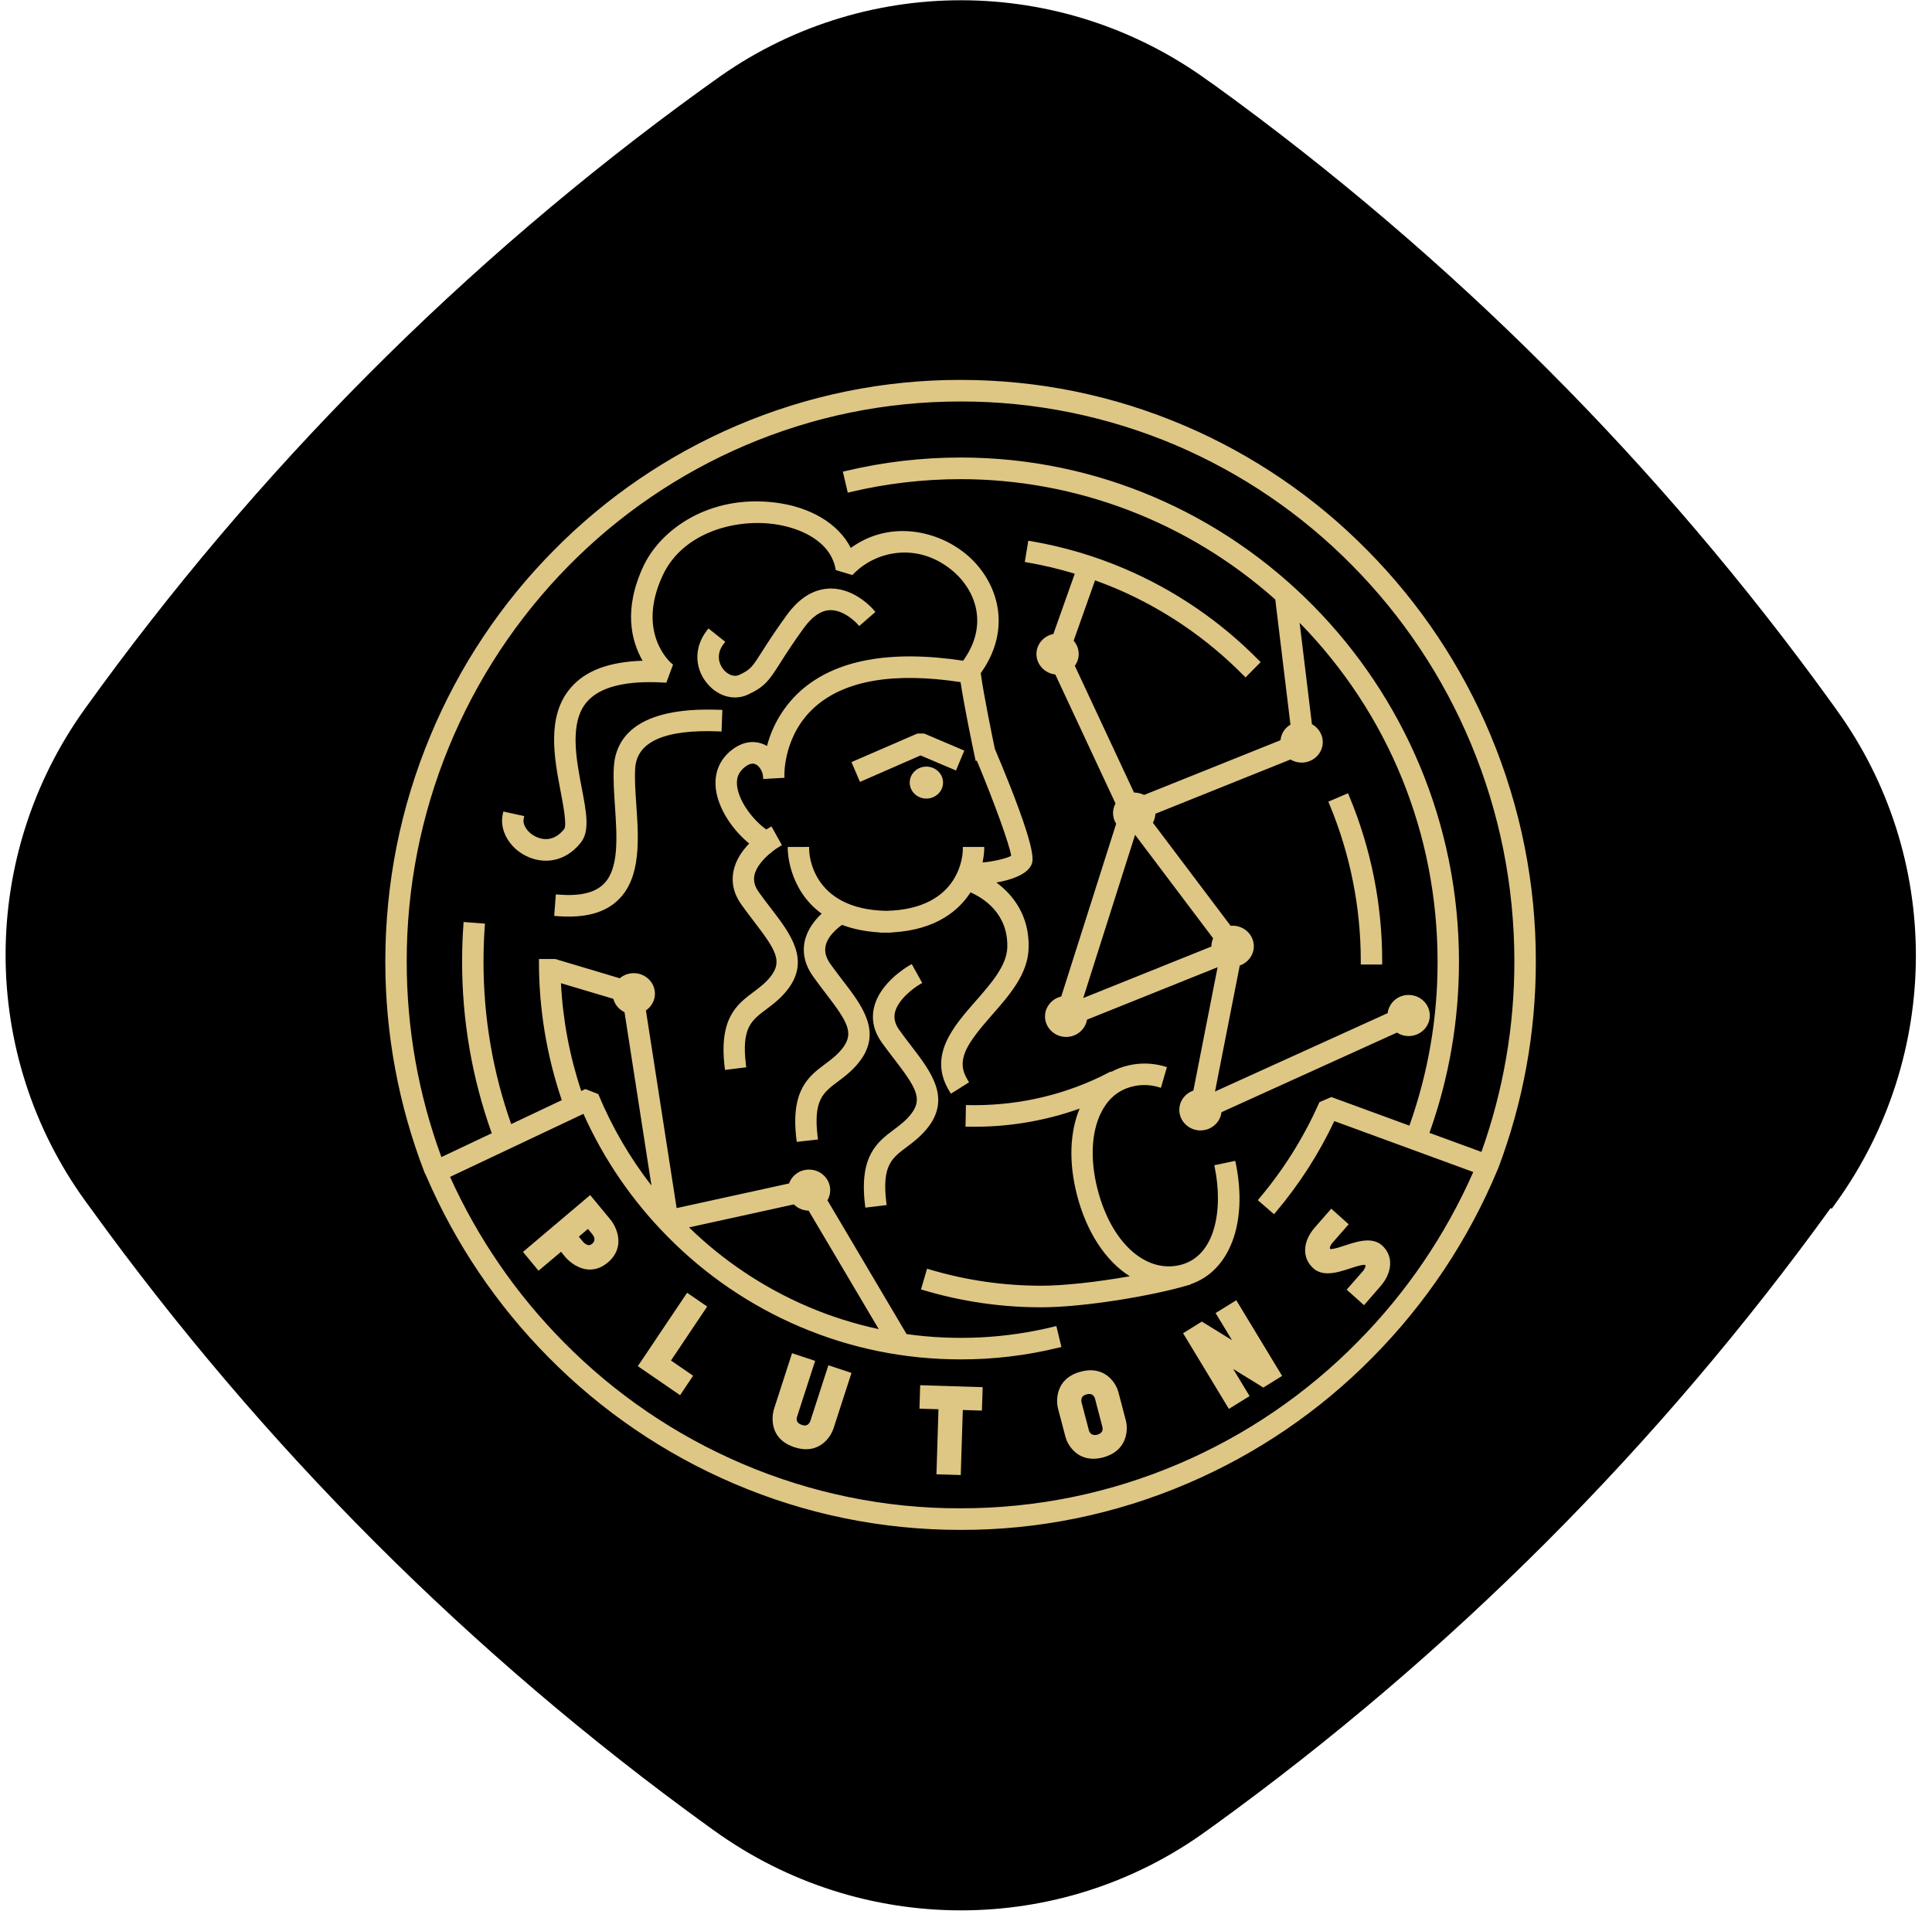 <svg width="178" height="177" viewBox="0 0 178 177" fill="none" xmlns="http://www.w3.org/2000/svg">
<path d="M168.754 111.389L169.175 110.799C178.943 97.225 178.983 78.886 169.169 65.353L168.748 64.762C160.83 53.8 152.069 43.513 142.593 34.026C133.116 24.539 122.797 15.727 111.889 7.842L111.342 7.462C97.738 -2.446 79.377 -2.449 65.818 7.415L64.639 8.258C42.742 24.107 23.583 43.37 7.835 65.291C-1.933 78.865 -1.931 97.161 7.883 110.695L8.346 111.328C16.265 122.29 25.025 132.577 34.502 142.064C43.978 151.551 54.297 160.363 65.205 168.248L65.795 168.67C79.356 178.452 97.676 178.497 111.193 168.675L111.782 168.254C133.637 152.447 152.838 133.225 168.67 111.305L168.754 111.389Z" fill="black"/>
<circle cx="88.5" cy="88" r="60" fill="black"/>
<path fill-rule="evenodd" clip-rule="evenodd" d="M83.771 96.549C83.403 96.072 83.018 95.568 82.639 95.037C82.216 94.441 82.07 93.867 82.2 93.265C82.481 91.954 84.047 90.806 84.627 90.475L83.912 89.186C83.803 89.246 81.257 90.714 80.775 92.94C80.553 93.959 80.78 94.956 81.452 95.898C81.842 96.445 82.238 96.96 82.617 97.453C84.508 99.918 85.364 101.175 84.199 102.741C83.701 103.407 83.126 103.841 82.514 104.296C80.997 105.433 79.426 106.609 79.957 110.986L81.403 110.807C80.975 107.281 81.983 106.528 83.381 105.482C84.02 105.005 84.741 104.464 85.369 103.624C87.26 101.088 85.564 98.883 83.771 96.549" fill="#DEC685"/>
<path fill-rule="evenodd" clip-rule="evenodd" d="M83.818 89.543C83.163 89.96 81.407 91.228 81.023 92.994C80.817 93.937 81.028 94.863 81.662 95.746C82.052 96.293 82.442 96.803 82.816 97.29C84.734 99.793 85.677 101.175 84.403 102.887C83.883 103.585 83.293 104.024 82.664 104.496C81.169 105.617 79.755 106.673 80.178 110.693L81.115 110.574C80.752 107.118 81.841 106.3 83.217 105.27C83.845 104.799 84.55 104.273 85.156 103.466C86.933 101.083 85.373 99.051 83.564 96.694C83.195 96.212 82.805 95.708 82.426 95.172C81.955 94.511 81.797 93.866 81.944 93.195C82.22 91.932 83.569 90.832 84.279 90.372L83.818 89.543V89.543V89.543ZM79.728 111.273L79.696 111.018C79.143 106.489 80.85 105.216 82.35 104.089C82.946 103.645 83.515 103.217 83.987 102.583C85 101.223 84.393 100.199 82.405 97.61C82.004 97.095 81.614 96.575 81.234 96.05C80.519 95.047 80.275 93.98 80.514 92.886C81.007 90.616 83.488 89.126 83.775 88.963L84.003 88.833L84.967 90.572L84.75 90.697C84.236 90.99 82.708 92.1 82.448 93.319C82.334 93.839 82.464 94.354 82.843 94.89C83.223 95.421 83.602 95.92 83.97 96.396C85.742 98.704 87.573 101.093 85.568 103.786C84.918 104.653 84.181 105.205 83.531 105.693C82.155 106.722 81.245 107.405 81.657 110.78L81.689 111.035L79.728 111.273V111.273V111.273ZM66.293 65.663C58.746 65.365 56.975 68.214 56.818 70.663C56.747 71.768 56.828 72.998 56.92 74.304C57.115 77.164 57.316 80.127 55.821 81.623C54.943 82.5 53.513 82.847 51.449 82.685L51.335 84.158C51.698 84.185 52.045 84.201 52.38 84.201C54.352 84.201 55.821 83.698 56.845 82.674C58.817 80.702 58.584 77.251 58.378 74.206C58.291 72.955 58.215 71.774 58.275 70.761C58.443 68.155 61.119 66.93 66.239 67.142L66.293 65.663V65.663Z" fill="#DEC685"/>
<path fill-rule="evenodd" clip-rule="evenodd" d="M51.606 83.925C53.908 84.066 55.555 83.6 56.66 82.495C58.546 80.604 58.318 77.213 58.118 74.222C58.031 72.966 57.955 71.779 58.015 70.744C58.188 68.014 60.87 66.714 65.99 66.876L66.027 65.912C60.366 65.733 57.278 67.386 57.072 70.679C57.002 71.779 57.083 72.993 57.175 74.282C57.37 77.202 57.576 80.225 55.999 81.802C55.106 82.695 53.697 83.075 51.687 82.956L51.606 83.925V83.925ZM52.38 84.456C52.039 84.456 51.687 84.445 51.313 84.413L51.059 84.391L51.21 82.408L51.465 82.43C53.448 82.587 54.813 82.262 55.631 81.439C57.045 80.025 56.844 77.121 56.66 74.315C56.574 73.009 56.487 71.774 56.557 70.641C56.72 68.079 58.54 65.099 66.298 65.403L66.553 65.414L66.477 67.402L66.222 67.391C61.276 67.191 58.681 68.328 58.524 70.772C58.459 71.768 58.54 72.944 58.627 74.185C58.838 77.283 59.071 80.799 57.023 82.853C55.945 83.936 54.423 84.456 52.38 84.456V84.456V84.456Z" fill="#DEC685"/>
<path fill-rule="evenodd" clip-rule="evenodd" d="M77.448 90.492C77.08 90.009 76.695 89.511 76.316 88.975C75.844 88.314 75.682 87.696 75.817 87.078C76.05 86.027 77.074 85.231 77.546 84.917C78.564 85.323 79.799 85.594 81.305 85.654V85.664C81.408 85.664 81.516 85.664 81.62 85.659C81.722 85.664 81.825 85.664 81.934 85.664V85.654C86.121 85.491 88.24 83.671 89.312 81.883C90.315 82.289 93.186 83.763 93.056 87.322C92.991 89.078 91.523 90.751 90.098 92.371C88.077 94.679 85.78 97.296 87.692 100.4L88.933 99.62C87.687 97.594 88.955 95.898 91.192 93.352C92.785 91.537 94.432 89.657 94.513 87.376C94.627 84.196 92.812 82.192 91.1 81.135C92.53 80.989 94.345 80.501 94.784 79.591C94.941 79.266 95.353 78.405 91.409 69.022C91.127 67.678 90.331 63.826 90.098 61.952C93.029 57.921 91.718 53.788 89.069 51.436C86.327 49.009 81.793 48.121 78.293 50.878C77.291 48.587 74.755 46.972 71.386 46.555C65.394 45.818 61.022 49.015 59.5 52.298C57.533 56.54 58.617 59.525 59.657 61.117C56.412 61.15 54.153 61.946 52.787 63.523C50.599 66.047 51.33 69.856 51.915 72.922C52.186 74.347 52.527 76.119 52.181 76.552C51.043 77.982 49.754 77.571 49.25 77.327C48.388 76.91 47.846 76.081 47.998 75.398L46.573 75.084C46.281 76.438 47.142 77.944 48.627 78.659C49.938 79.293 51.861 79.315 53.324 77.473C54.093 76.509 53.768 74.802 53.351 72.641C52.831 69.894 52.175 66.481 53.892 64.493C55.144 63.046 57.609 62.429 61.222 62.634L61.715 61.318C61.678 61.291 58.254 58.468 60.827 52.926C62.691 48.906 67.518 47.563 71.218 48.018C73.78 48.332 76.7 49.627 77.231 52.325L78.466 52.699C80.671 50.434 84.8 49.611 88.11 52.547C90.114 54.324 91.485 57.634 88.863 61.155C82.15 60.115 77.128 61.009 73.954 63.837C72.025 65.549 71.191 67.608 70.828 69.163C70.671 69.038 70.503 68.935 70.324 68.848C69.826 68.621 68.818 68.377 67.626 69.271C66.445 70.159 65.963 71.492 66.266 73.014C66.624 74.829 68.021 76.666 69.408 77.701C68.747 78.345 68.07 79.212 67.843 80.258C67.621 81.276 67.848 82.273 68.52 83.216C68.91 83.763 69.305 84.278 69.685 84.77C71.575 87.236 72.431 88.492 71.266 90.058C70.768 90.724 70.188 91.158 69.576 91.613C68.059 92.751 66.488 93.926 67.019 98.304L68.466 98.125C68.038 94.598 69.045 93.845 70.443 92.805C71.082 92.328 71.803 91.786 72.431 90.947C74.322 88.411 72.626 86.206 70.833 83.866C70.448 83.367 70.069 82.864 69.701 82.354C69.278 81.758 69.137 81.179 69.262 80.583C69.441 79.749 70.14 78.979 70.773 78.448C70.817 78.465 70.947 78.307 70.947 78.307C71.245 78.074 71.51 77.896 71.689 77.798V77.798L71.332 77.153L70.974 76.509C70.844 76.585 70.719 76.66 70.595 76.747C69.473 76.037 68.005 74.336 67.686 72.733C67.49 71.758 67.756 71.015 68.487 70.457C68.937 70.116 69.343 70.029 69.706 70.197C70.14 70.392 70.497 70.961 70.535 71.514L71.223 71.46L71.993 71.427C71.987 71.389 71.895 67.602 74.912 64.937C77.768 62.412 82.41 61.648 88.706 62.634C89.069 65.132 90.028 69.607 90.071 69.818L90.136 69.802C91.723 73.583 93.354 77.988 93.419 78.985C92.958 79.385 91.019 79.749 90.185 79.743C90.396 78.914 90.401 78.329 90.401 78.307H88.939C88.939 78.546 88.852 84.039 81.609 84.191C74.414 84.034 74.29 78.54 74.284 78.302L73.558 78.307H72.827C72.827 78.362 72.881 82.029 76.104 84.169C75.444 84.733 74.647 85.61 74.392 86.753C74.159 87.793 74.403 88.834 75.129 89.847C75.519 90.394 75.915 90.909 76.294 91.402C78.185 93.867 79.041 95.118 77.876 96.684C77.377 97.35 76.798 97.784 76.191 98.244C74.674 99.382 73.103 100.552 73.634 104.935L75.081 104.756C74.653 101.229 75.66 100.476 77.058 99.43C77.697 98.954 78.418 98.412 79.046 97.572C80.931 95.031 79.236 92.826 77.448 90.492" fill="#DEC685"/>
<path fill-rule="evenodd" clip-rule="evenodd" d="M73.098 78.562C73.174 79.418 73.629 82.219 76.251 83.953L76.533 84.142L76.273 84.364C75.661 84.884 74.886 85.724 74.647 86.808C74.431 87.777 74.664 88.747 75.341 89.695C75.731 90.242 76.121 90.757 76.5 91.245C78.413 93.742 79.355 95.124 78.082 96.835C77.562 97.529 76.977 97.973 76.354 98.439C74.848 99.566 73.434 100.622 73.856 104.648L74.799 104.528C74.436 101.072 75.525 100.249 76.901 99.225C77.53 98.753 78.234 98.228 78.835 97.421C80.607 95.042 79.052 93.011 77.248 90.654L77.448 90.492L77.243 90.649C76.874 90.166 76.49 89.663 76.105 89.126C75.59 88.406 75.411 87.712 75.569 87.024C75.823 85.87 76.939 85.014 77.405 84.7L77.519 84.624L77.643 84.673C78.7 85.096 79.94 85.34 81.317 85.394L81.555 85.404H81.62H81.809L81.929 85.394C85.315 85.258 87.725 84.034 89.102 81.748L89.215 81.564L89.416 81.645C90.364 82.029 93.457 83.573 93.322 87.333C93.251 89.175 91.751 90.887 90.304 92.539C88.386 94.723 86.225 97.188 87.79 100.043L88.598 99.534C87.482 97.459 88.836 95.654 91.008 93.179C92.574 91.396 94.189 89.554 94.27 87.366C94.394 83.985 92.26 82.143 90.976 81.352L90.337 80.957L91.084 80.881C92.558 80.729 94.199 80.236 94.562 79.483C94.909 78.763 93.771 75.279 91.182 69.125C90.922 67.895 90.093 63.897 89.855 61.984L89.838 61.887L89.898 61.8C92.737 57.9 91.442 53.88 88.901 51.626C86.295 49.318 81.874 48.386 78.456 51.079L78.196 51.285L78.066 50.981C77.096 48.766 74.588 47.205 71.365 46.81C65.497 46.089 61.228 49.205 59.744 52.406C57.875 56.437 58.785 59.292 59.879 60.982L60.134 61.372L59.668 61.378C56.493 61.41 54.31 62.169 52.994 63.691C50.886 66.124 51.601 69.867 52.175 72.874C52.549 74.813 52.782 76.222 52.392 76.709C51.141 78.28 49.705 77.825 49.147 77.555C48.27 77.132 47.706 76.335 47.722 75.593L46.785 75.388C46.671 76.558 47.457 77.804 48.735 78.427C49.954 79.017 51.748 79.034 53.118 77.316C53.812 76.439 53.497 74.786 53.096 72.689C52.56 69.889 51.899 66.405 53.692 64.33C54.971 62.851 57.441 62.19 61.044 62.374L61.412 61.394C60.768 60.771 58.232 57.9 60.594 52.818C62.512 48.679 67.458 47.303 71.245 47.769C73.846 48.089 76.814 49.4 77.448 52.124L78.391 52.412C80.704 50.142 84.903 49.362 88.278 52.358C90.347 54.194 91.794 57.64 89.064 61.313L88.972 61.437L88.82 61.416C82.178 60.386 77.232 61.264 74.122 64.032C72.21 65.733 71.408 67.792 71.077 69.222L70.985 69.612L70.671 69.363C70.508 69.239 70.362 69.147 70.221 69.076C69.777 68.87 68.867 68.653 67.789 69.472C66.689 70.3 66.24 71.541 66.521 72.96C66.884 74.797 68.314 76.558 69.566 77.49L69.81 77.668L69.593 77.88C68.78 78.66 68.282 79.478 68.098 80.307C67.892 81.249 68.103 82.176 68.737 83.059C69.105 83.573 69.479 84.061 69.837 84.527L69.896 84.608C71.814 87.106 72.757 88.487 71.484 90.199C70.964 90.898 70.368 91.342 69.739 91.808C68.244 92.93 66.83 93.986 67.252 98.011L68.195 97.897C67.832 94.436 68.927 93.618 70.303 92.594C70.936 92.117 71.641 91.591 72.237 90.79C74.014 88.406 72.453 86.374 70.644 84.018C70.265 83.525 69.885 83.026 69.506 82.501C69.035 81.845 68.878 81.195 69.024 80.529C69.23 79.586 70.01 78.768 70.622 78.248L70.731 78.156L70.747 78.161L70.769 78.14C70.985 77.961 71.186 77.814 71.365 77.701L70.898 76.861C70.85 76.894 70.806 76.921 70.758 76.953L70.606 77.045L70.465 76.959C69.235 76.184 67.762 74.407 67.442 72.782C67.231 71.714 67.534 70.864 68.341 70.252C68.872 69.851 69.371 69.748 69.82 69.959C70.27 70.165 70.644 70.68 70.763 71.232L71.749 71.178C71.782 70.257 72.096 67.088 74.756 64.742C77.665 62.169 82.373 61.378 88.755 62.38L88.944 62.413L88.972 62.597C89.28 64.704 90.001 68.193 90.277 69.515L90.299 69.509L90.38 69.704C91.93 73.405 93.614 77.912 93.685 78.969L93.696 79.099L93.598 79.18C93.051 79.651 91.041 79.998 90.218 79.998H90.196H89.871L89.947 79.684C90.039 79.315 90.104 78.941 90.142 78.568H89.199C89.107 79.727 88.316 84.31 81.625 84.451C74.962 84.31 74.144 79.722 74.041 78.568L73.098 78.562V78.562V78.562ZM73.407 105.211L73.374 104.957C72.822 100.427 74.528 99.154 76.034 98.033C76.636 97.583 77.194 97.161 77.67 96.527C78.683 95.167 78.082 94.143 76.094 91.553C75.715 91.061 75.319 90.54 74.924 89.988C74.16 88.915 73.9 87.81 74.149 86.689C74.393 85.616 75.081 84.765 75.698 84.186C72.616 81.943 72.578 78.335 72.578 78.297V78.042L74.544 78.037L74.55 78.291C74.55 78.519 74.674 83.774 81.636 83.926C88.625 83.779 88.706 78.524 88.706 78.297V78.042H90.678V78.297C90.678 78.302 90.672 78.763 90.526 79.467C91.382 79.407 92.699 79.12 93.165 78.855C92.991 77.777 91.653 74.06 90.001 70.089L89.892 70.116L89.838 69.867C89.6 68.751 88.841 65.121 88.5 62.851C82.373 61.919 77.865 62.683 75.102 65.121C72.177 67.7 72.264 71.373 72.269 71.411L72.274 71.666L70.319 71.779L70.297 71.525C70.259 71.064 69.961 70.582 69.614 70.42C69.344 70.295 69.029 70.371 68.656 70.653C68 71.151 67.772 71.79 67.951 72.673C68.233 74.087 69.517 75.68 70.606 76.428C70.752 76.336 70.844 76.281 70.861 76.271L71.083 76.151L72.041 77.88L71.819 78.004C71.624 78.118 71.353 78.302 71.11 78.497C71.055 78.573 70.98 78.638 70.893 78.676C70.433 79.072 69.69 79.814 69.511 80.626C69.398 81.152 69.528 81.666 69.907 82.197C70.281 82.723 70.66 83.216 71.023 83.687C72.805 86.011 74.636 88.4 72.632 91.093C71.993 91.954 71.256 92.502 70.611 92.989C69.219 94.029 68.314 94.707 68.721 98.087L68.753 98.342L66.797 98.585L66.765 98.331C66.218 93.802 67.919 92.529 69.425 91.402C70.021 90.958 70.584 90.535 71.061 89.896C72.074 88.536 71.467 87.512 69.479 84.922L69.419 84.841C69.056 84.37 68.683 83.877 68.314 83.362C67.594 82.36 67.355 81.293 67.594 80.198C67.778 79.348 68.26 78.519 69.024 77.722C67.751 76.693 66.38 74.916 66.012 73.063C65.692 71.438 66.207 70.019 67.469 69.065C68.764 68.085 69.874 68.361 70.427 68.61C70.508 68.648 70.59 68.692 70.665 68.735C71.18 66.768 72.264 64.997 73.775 63.642C76.988 60.793 82.021 59.866 88.738 60.879C91.138 57.537 89.817 54.411 87.931 52.737C84.74 49.909 80.764 50.694 78.64 52.878L78.532 52.986L76.999 52.526L76.972 52.374C76.468 49.811 73.645 48.576 71.175 48.273C67.572 47.828 62.859 49.129 61.049 53.035C58.579 58.36 61.835 61.091 61.867 61.123L62.008 61.237L61.391 62.906L61.201 62.895C57.669 62.683 55.274 63.285 54.077 64.666C52.441 66.557 53.08 69.905 53.595 72.597C54.023 74.824 54.359 76.579 53.514 77.636C51.953 79.592 49.905 79.57 48.508 78.887C46.92 78.123 45.999 76.498 46.319 75.025L46.373 74.775L48.302 75.198L48.248 75.447C48.128 76.011 48.616 76.737 49.364 77.094C49.916 77.359 50.994 77.625 51.98 76.39C52.251 76.049 51.867 74.044 51.661 72.971C51.065 69.856 50.322 65.977 52.593 63.361C53.947 61.789 56.114 60.982 59.202 60.879C58.156 59.048 57.43 56.15 59.267 52.195C60.827 48.831 65.297 45.553 71.413 46.306C74.68 46.707 77.259 48.262 78.385 50.489C81.983 47.866 86.533 48.858 89.231 51.252C91.924 53.642 93.305 57.894 90.358 62.028C90.613 63.956 91.415 67.825 91.653 68.984C95.629 78.421 95.212 79.294 95.012 79.716C94.6 80.572 93.181 81.081 91.799 81.314C93.154 82.317 94.882 84.224 94.768 87.404C94.681 89.777 93.007 91.689 91.382 93.536C89.025 96.223 88.034 97.692 89.15 99.507L89.28 99.723L87.612 100.774L87.476 100.552C85.466 97.285 87.823 94.593 89.909 92.22C91.301 90.632 92.737 88.991 92.802 87.333C92.915 84.186 90.613 82.75 89.416 82.225C88.381 83.834 86.306 85.686 82.189 85.914V85.925L81.934 85.936H81.051V85.914C79.767 85.843 78.602 85.605 77.578 85.22C77.118 85.546 76.262 86.255 76.067 87.149C75.948 87.691 76.094 88.243 76.522 88.845C76.901 89.376 77.286 89.874 77.649 90.351L77.448 90.508L77.654 90.356C79.426 92.664 81.251 95.053 79.247 97.74C78.602 98.607 77.86 99.16 77.21 99.647C75.828 100.682 74.924 101.359 75.33 104.74L75.362 104.994L73.407 105.211V105.211V105.211Z" fill="#DEC685"/>
<path fill-rule="evenodd" clip-rule="evenodd" d="M65.318 58.274C64.256 59.644 64.24 61.389 65.275 62.721C65.925 63.556 66.829 64.011 67.729 64.011C68.102 64.011 68.476 63.93 68.828 63.767C70.335 63.074 70.692 62.51 71.656 60.988C72.138 60.235 72.794 59.2 73.856 57.732C74.674 56.605 75.546 56.009 76.462 55.971C77.946 55.917 79.192 57.315 79.203 57.331L79.756 56.849L80.308 56.367C80.243 56.291 78.688 54.492 76.565 54.492C76.516 54.492 76.467 54.492 76.413 54.498C75.031 54.552 73.775 55.348 72.68 56.86C71.895 57.943 71.147 59.059 70.432 60.191C69.527 61.616 69.338 61.914 68.222 62.429C67.55 62.738 66.835 62.342 66.423 61.806C65.941 61.188 65.703 60.175 66.472 59.184L65.318 58.274Z" fill="#DEC685"/>
<path fill-rule="evenodd" clip-rule="evenodd" d="M65.367 58.636C64.533 59.877 64.566 61.389 65.476 62.559C66.305 63.626 67.632 64.032 68.715 63.534C70.151 62.873 70.476 62.364 71.435 60.847C71.917 60.094 72.573 59.059 73.645 57.575C74.507 56.377 75.449 55.754 76.441 55.711C77.714 55.662 78.787 56.572 79.204 56.973L79.93 56.339C79.48 55.879 78.196 54.736 76.549 54.736C76.506 54.736 76.463 54.736 76.414 54.741C75.108 54.79 73.922 55.548 72.876 57C71.787 58.512 71.121 59.557 70.639 60.316C69.718 61.762 69.501 62.104 68.32 62.645C67.523 63.008 66.684 62.559 66.213 61.952C65.579 61.166 65.541 60.056 66.11 59.222L65.367 58.636V58.636ZM67.724 64.265C66.727 64.265 65.758 63.756 65.07 62.873C63.959 61.448 63.981 59.579 65.113 58.111L65.27 57.905L66.82 59.135L66.668 59.335C65.991 60.208 66.196 61.102 66.619 61.643C66.966 62.093 67.567 62.434 68.109 62.185C69.154 61.703 69.311 61.448 70.205 60.045C70.693 59.276 71.365 58.225 72.465 56.703C73.608 55.121 74.93 54.292 76.392 54.232C76.441 54.227 76.495 54.227 76.549 54.227C78.803 54.227 80.423 56.112 80.488 56.193L80.65 56.388L79.161 57.683L78.993 57.493C78.982 57.483 77.85 56.22 76.528 56.22H76.457C75.628 56.258 74.821 56.811 74.052 57.873C73.288 58.929 72.557 60.013 71.863 61.118C70.894 62.64 70.493 63.269 68.921 63.995C68.553 64.173 68.141 64.265 67.724 64.265V64.265ZM109.391 118.154C112.977 117.092 114.711 112.687 113.606 107.259L112.175 107.557C112.972 111.452 112.23 116.014 108.73 116.81C105.382 117.574 102.148 114.621 100.869 109.626C100.105 106.636 100.311 103.846 101.443 101.971C102.126 100.839 103.101 100.119 104.336 99.837C105.143 99.642 105.983 99.663 106.78 99.897L107.191 98.477C106.157 98.174 105.062 98.147 104.017 98.39C103.399 98.531 102.809 98.77 102.261 99.1L102.234 99.046C98.225 101.126 93.756 102.161 89.243 102.063L89.216 103.537C89.411 103.542 89.6 103.542 89.796 103.542C93.284 103.542 96.741 102.898 99.954 101.679C98.848 103.862 98.659 106.847 99.46 109.989C100.425 113.749 102.418 116.49 104.829 117.704C101.828 118.267 98.35 118.706 95.95 118.706C92.412 118.706 88.923 118.202 85.586 117.2L85.174 118.614C88.674 119.66 92.304 120.185 95.955 120.18C99.867 120.18 106.184 119.113 109.402 118.159L109.391 118.154V118.154Z" fill="#DEC685"/>
<path fill-rule="evenodd" clip-rule="evenodd" d="M85.488 118.457C88.863 119.443 92.379 119.941 95.949 119.941C99.752 119.941 105.831 118.928 109.097 117.997L109.319 117.91C112.76 116.891 114.385 112.752 113.404 107.562L112.478 107.757C113.215 111.712 112.38 116.241 108.789 117.065C105.294 117.856 101.941 114.827 100.624 109.691C99.844 106.641 100.061 103.781 101.226 101.847C101.946 100.65 102.976 99.891 104.281 99.593C105.045 99.414 105.841 99.414 106.605 99.593L106.876 98.667C105.961 98.439 104.996 98.434 104.081 98.65C103.49 98.786 102.921 99.013 102.401 99.328L102.163 99.474L102.125 99.403C98.213 101.386 93.879 102.394 89.497 102.334L89.48 103.299C93.051 103.337 96.545 102.719 99.866 101.451L100.483 101.213L100.186 101.803C99.107 103.933 98.934 106.896 99.709 109.935C100.63 113.522 102.537 116.274 104.948 117.487L105.625 117.829L104.877 117.969C101.513 118.598 98.176 118.977 95.949 118.977C92.498 118.983 89.069 118.495 85.753 117.531L85.488 118.457V118.457V118.457ZM95.949 120.456C92.276 120.462 88.62 119.931 85.098 118.88L84.854 118.809L85.412 116.902L85.662 116.973C88.972 117.964 92.439 118.468 95.949 118.468C97.959 118.468 101.026 118.138 104.092 117.596C101.844 116.182 100.088 113.489 99.216 110.071C98.463 107.129 98.555 104.344 99.465 102.15C96.177 103.321 92.704 103.884 89.21 103.814L88.955 103.808L88.993 101.82L89.248 101.825C89.432 101.831 89.611 101.831 89.795 101.831C94.108 101.831 98.371 100.796 102.12 98.84L102.348 98.721L102.375 98.77C102.873 98.493 103.409 98.293 103.967 98.168C105.056 97.914 106.194 97.941 107.267 98.255L107.51 98.326L106.958 100.233L106.709 100.157C105.956 99.94 105.159 99.918 104.395 100.097C103.225 100.368 102.31 101.045 101.665 102.118C100.571 103.938 100.37 106.652 101.118 109.572C102.358 114.426 105.473 117.303 108.67 116.572C112.007 115.813 112.695 111.398 111.926 107.617L111.877 107.367L113.806 106.961L113.86 107.216C114.97 112.677 113.302 117.097 109.705 118.327L109.71 118.349L109.472 118.419C106.237 119.384 99.888 120.456 95.949 120.456V120.456ZM88.505 69.298L85.087 67.841L84.513 67.846L78.786 70.355L79.366 71.709L84.81 69.331L87.942 70.663L88.505 69.298V69.298Z" fill="#DEC685"/>
<path fill-rule="evenodd" clip-rule="evenodd" d="M79.122 70.484L79.501 71.367L84.805 69.049L87.801 70.322L88.169 69.433L85.032 68.095L84.566 68.1L79.122 70.484V70.484ZM79.23 72.045L78.45 70.219L84.512 67.591L85.141 67.586L85.19 67.608L88.841 69.162L88.077 70.994L84.81 69.607L79.23 72.045V72.045Z" fill="#DEC685"/>
<path fill-rule="evenodd" clip-rule="evenodd" d="M84.068 72.11C84.068 72.781 84.643 73.329 85.347 73.329C86.051 73.329 86.625 72.781 86.625 72.11C86.625 71.438 86.051 70.891 85.347 70.891C84.643 70.891 84.068 71.443 84.068 72.11" fill="#DEC685"/>
<path fill-rule="evenodd" clip-rule="evenodd" d="M85.347 71.151C84.784 71.151 84.324 71.584 84.324 72.115C84.324 72.646 84.779 73.08 85.347 73.08C85.916 73.08 86.371 72.646 86.371 72.115C86.371 71.584 85.911 71.151 85.347 71.151M85.348 73.583C84.502 73.583 83.814 72.922 83.814 72.11C83.814 71.297 84.502 70.636 85.348 70.636C86.193 70.636 86.886 71.297 86.886 72.11C86.886 72.922 86.193 73.583 85.348 73.583" fill="#DEC685"/>
<path fill-rule="evenodd" clip-rule="evenodd" d="M111.887 87.382L99.394 92.398L104.427 76.552C104.448 76.552 104.47 76.557 104.492 76.557C104.535 76.557 104.573 76.546 104.616 76.546L112.071 86.428C111.941 86.661 111.87 86.921 111.87 87.186C111.87 87.251 111.881 87.317 111.887 87.382V87.382V87.382ZM73.232 110.699C73.547 111.062 74.007 111.3 74.533 111.3C74.57 111.3 74.608 111.289 74.646 111.289L81.478 122.834C79.024 122.352 76.624 121.615 74.321 120.629C70.079 118.814 66.228 116.208 62.966 112.947L73.232 110.699ZM56.714 91.829C56.817 92.398 57.218 92.869 57.765 93.075L60.414 110.146C58.15 107.383 56.308 104.322 54.921 101.001L53.941 100.622L53.399 100.877C52.229 97.447 51.557 93.866 51.41 90.242L56.714 91.829V91.829ZM125.252 123.836C120.528 128.631 114.921 132.455 108.734 135.099C102.341 137.841 95.455 139.244 88.499 139.233C81.483 139.233 74.679 137.841 68.265 135.099C62.078 132.455 56.465 128.625 51.746 123.836C47.299 119.345 43.702 114.085 41.123 108.309L53.876 102.28C55.761 106.554 58.41 110.449 61.699 113.765C65.144 117.259 69.234 120.055 73.747 121.983C78.406 123.977 83.428 125.006 88.494 124.996C91.538 124.996 94.561 124.633 97.471 123.917L97.124 122.487C92.617 123.587 87.941 123.815 83.353 123.154L75.92 110.585C76.109 110.314 76.218 109.994 76.218 109.664C76.218 108.759 75.459 108.022 74.522 108.022C73.731 108.022 73.07 108.553 72.886 109.263L62.116 111.62L59.228 92.967C59.732 92.685 60.079 92.16 60.079 91.553C60.079 90.648 59.32 89.917 58.383 89.917C57.906 89.917 57.473 90.112 57.164 90.421L51.373 88.692C51.373 88.665 51.107 88.617 51.107 88.617H49.91C49.91 93.048 50.641 97.377 52.072 101.505L46.952 103.927C45.186 99.018 44.287 93.834 44.292 88.617C44.292 87.517 44.33 86.417 44.406 85.339L42.948 85.231C42.867 86.341 42.829 87.484 42.829 88.617C42.829 94.105 43.767 99.463 45.619 104.555L40.521 106.966C38.327 101.099 37.206 94.885 37.217 88.617C37.217 81.612 38.577 74.818 41.247 68.42C43.815 62.266 47.542 56.669 52.234 51.929C56.893 47.2 62.43 43.423 68.535 40.812C74.847 38.114 81.635 36.727 88.499 36.738C95.423 36.738 102.141 38.109 108.463 40.818C114.568 43.429 120.105 47.205 124.764 51.934C129.456 56.669 133.188 62.271 135.751 68.42C138.427 74.818 139.792 81.682 139.782 88.617C139.782 94.76 138.72 100.763 136.65 106.478L131.379 104.55C133.232 99.441 134.174 94.05 134.169 88.617C134.169 63.143 113.685 42.421 88.505 42.421C84.945 42.421 81.402 42.833 77.967 43.657L78.303 45.092C81.63 44.301 85.059 43.895 88.505 43.895C99.708 43.895 109.942 48.142 117.738 55.109L119.168 66.909C118.599 67.174 118.231 67.743 118.225 68.371V68.382L105.391 73.534C105.12 73.366 104.811 73.28 104.492 73.28C104.432 73.28 104.378 73.29 104.324 73.296L98.728 61.312C98.982 61.025 99.123 60.651 99.128 60.267C99.128 59.828 98.944 59.405 98.624 59.102L100.737 53.148C101.48 53.408 102.222 53.695 102.948 54.004C107.368 55.895 111.377 58.631 114.753 62.06L115.782 61.014C112.277 57.455 108.111 54.611 103.517 52.644C100.77 51.469 97.893 50.623 94.951 50.12L94.713 51.577C96.284 51.842 97.834 52.222 99.356 52.698L97.243 58.652C96.403 58.75 95.748 59.432 95.748 60.272C95.748 61.161 96.485 61.881 97.395 61.903L103.067 74.054C102.899 74.309 102.807 74.612 102.801 74.921C102.801 75.273 102.921 75.598 103.116 75.869L97.974 92.051C97.162 92.171 96.533 92.842 96.533 93.666C96.533 94.571 97.292 95.302 98.229 95.302C99.123 95.302 99.844 94.63 99.909 93.78L112.515 88.72L110.164 100.698C109.433 100.877 108.912 101.521 108.902 102.274C108.902 103.179 109.66 103.91 110.597 103.91C111.518 103.91 112.261 103.201 112.288 102.312L128.73 94.852C129.017 95.08 129.38 95.215 129.781 95.215C130.713 95.215 131.477 94.478 131.477 93.579C131.477 92.674 130.718 91.938 129.781 91.938C128.865 91.938 128.118 92.647 128.091 93.525L111.643 100.99L111.605 100.958L114 88.768C114.731 88.59 115.251 87.939 115.262 87.192C115.262 86.287 114.503 85.556 113.566 85.556C113.463 85.556 113.366 85.567 113.268 85.583L105.906 75.826C106.085 75.566 106.187 75.262 106.187 74.927C106.187 74.889 106.177 74.856 106.177 74.818L118.924 69.699C119.206 69.894 119.547 70.018 119.921 70.018C120.853 70.018 121.617 69.281 121.617 68.382C121.617 67.727 121.21 67.163 120.636 66.903L119.395 56.675C127.928 65.11 132.723 76.617 132.706 88.617C132.706 93.926 131.802 99.111 130.008 104.046L124.033 101.857L123.784 102.551L124.033 101.857L122.673 101.359L121.757 101.749C120.349 104.929 118.491 107.898 116.248 110.558L117.358 111.517C119.547 108.927 121.378 106.056 122.808 102.979L123.534 103.244L136.081 107.844C133.492 113.797 129.819 119.22 125.252 123.836V123.836V123.836ZM141.244 88.617C141.244 81.417 139.847 74.428 137.1 67.846C134.462 61.518 130.621 55.759 125.799 50.889C121.004 46.024 115.311 42.145 109.037 39.458C102.547 36.679 95.564 35.248 88.505 35.259C81.391 35.259 74.479 36.673 67.972 39.458C61.693 42.145 55.999 46.024 51.21 50.889C46.389 55.759 42.548 61.518 39.909 67.846C37.152 74.423 35.743 81.487 35.754 88.617C35.754 95.269 36.984 101.776 39.346 107.93L39.503 108.25C42.168 114.448 45.971 120.087 50.717 124.882C55.571 129.806 61.341 133.74 67.696 136.459C74.267 139.276 81.348 140.723 88.499 140.712C95.71 140.712 102.709 139.282 109.303 136.459C115.663 133.74 121.427 129.806 126.281 124.882C131.168 119.946 135.058 114.112 137.728 107.703L137.772 107.611C140.074 101.543 141.25 95.107 141.244 88.617V88.617V88.617Z" fill="#DEC685"/>
<path fill-rule="evenodd" clip-rule="evenodd" d="M104.579 76.921L99.801 91.96L111.611 87.214V87.187C111.611 86.938 111.665 86.694 111.768 86.456L104.579 76.921ZM98.988 92.837L104.249 76.287L104.536 76.298L104.742 76.281L112.38 86.407L112.299 86.553C112.191 86.748 112.131 86.965 112.126 87.192C112.126 87.23 112.131 87.263 112.136 87.295L112.164 87.49L111.985 87.62L98.988 92.837V92.837V92.837ZM53.93 100.346L55.117 100.806L55.16 100.904C56.406 103.884 58.037 106.685 60.02 109.236L57.538 93.26C57.029 93.022 56.65 92.572 56.504 92.03L51.682 90.594C51.855 93.986 52.484 97.323 53.551 100.525L53.93 100.346V100.346ZM60.816 111.035L60.22 110.309C57.961 107.551 56.108 104.485 54.727 101.202L53.952 100.899L53.248 101.229L53.156 100.958C51.98 97.502 51.303 93.899 51.151 90.253L51.135 89.89L56.942 91.618L56.969 91.775C57.051 92.247 57.392 92.653 57.858 92.832L57.999 92.886L60.816 111.035V111.035V111.035ZM63.482 113.094C66.651 116.176 70.356 118.652 74.42 120.391C76.516 121.29 78.716 121.984 80.959 122.466L74.501 111.55C73.992 111.544 73.504 111.338 73.141 110.975L63.482 113.094ZM81.988 123.197L81.424 123.084C78.954 122.596 76.538 121.854 74.219 120.862C69.95 119.037 66.066 116.409 62.783 113.126L62.452 112.796L73.325 110.417L73.428 110.531C73.704 110.856 74.111 111.04 74.533 111.04L74.788 111.024L81.988 123.197V123.197ZM41.465 108.44C44.022 114.096 47.565 119.248 51.931 123.658C56.629 128.425 62.214 132.234 68.368 134.866C74.728 137.592 81.582 138.995 88.5 138.978C95.478 138.978 102.255 137.592 108.632 134.866C114.786 132.234 120.371 128.425 125.068 123.658L125.247 123.836L125.068 123.658C129.554 119.129 133.168 113.819 135.736 107.99L122.934 103.298C121.509 106.316 119.7 109.133 117.549 111.679L117.381 111.88L115.886 110.585L116.048 110.39C118.275 107.746 120.117 104.805 121.52 101.646L121.563 101.554L122.663 101.083L129.852 103.716C131.58 98.867 132.458 93.764 132.447 88.617C132.447 76.834 127.94 65.771 119.738 57.385L120.87 66.725C121.482 67.061 121.872 67.689 121.872 68.371C121.872 69.417 120.994 70.268 119.922 70.268C119.559 70.268 119.207 70.17 118.898 69.981L106.448 74.981C106.437 75.273 106.362 75.555 106.221 75.81L113.383 85.307C113.442 85.301 113.502 85.296 113.567 85.296C114.64 85.296 115.517 86.147 115.517 87.187C115.517 87.989 114.992 88.698 114.222 88.964L111.942 100.573L127.848 93.352C127.972 92.382 128.806 91.667 129.782 91.678C130.86 91.678 131.732 92.528 131.732 93.574C131.732 94.62 130.854 95.465 129.782 95.465C129.397 95.465 129.029 95.356 128.704 95.145L112.538 102.48C112.429 103.423 111.595 104.16 110.604 104.16C109.531 104.16 108.653 103.309 108.653 102.264C108.653 101.462 109.179 100.752 109.948 100.487L112.18 89.121L100.148 93.953C100.001 94.858 99.183 95.546 98.23 95.546C97.157 95.546 96.279 94.695 96.279 93.655C96.279 92.783 96.913 92.019 97.775 91.819L102.835 75.902C102.477 75.338 102.45 74.623 102.775 74.033L97.228 62.147C96.258 62.044 95.489 61.231 95.489 60.267C95.489 59.362 96.15 58.598 97.049 58.419L99.021 52.861C97.591 52.428 96.139 52.081 94.665 51.826L94.416 51.783L94.741 49.822L94.996 49.865C97.959 50.369 100.852 51.225 103.62 52.406C108.247 54.383 112.44 57.244 115.967 60.83L116.146 61.009L114.753 62.418L114.569 62.233C111.216 58.831 107.234 56.112 102.846 54.237C102.201 53.966 101.551 53.712 100.89 53.473L98.918 59.037C99.492 59.687 99.541 60.646 99.026 61.345L104.476 73.02C104.801 73.041 105.121 73.096 105.408 73.247L117.977 68.204C118.031 67.608 118.367 67.082 118.892 66.768L117.495 55.239C109.46 48.088 99.167 44.15 88.5 44.15C85.071 44.15 81.658 44.551 78.358 45.336L78.109 45.396L77.654 43.462L77.903 43.402C81.376 42.573 84.93 42.156 88.5 42.156C113.822 42.156 134.419 62.997 134.419 88.606C134.419 94.029 133.504 99.333 131.699 104.382L136.489 106.137C138.498 100.508 139.528 94.582 139.522 88.606C139.522 81.639 138.173 74.878 135.513 68.507C132.956 62.385 129.245 56.81 124.581 52.097C119.943 47.389 114.434 43.635 108.361 41.035C102.087 38.364 95.326 36.982 88.5 36.993C81.614 36.993 74.934 38.358 68.634 41.051C62.561 43.651 57.051 47.406 52.414 52.108C42.819 61.833 37.445 74.954 37.472 88.617C37.472 94.793 38.55 100.85 40.668 106.614L45.306 104.42C43.491 99.349 42.57 94.002 42.575 88.612C42.575 87.474 42.613 86.331 42.695 85.209L42.711 84.955L44.677 85.101L44.661 85.356C44.585 86.439 44.547 87.528 44.547 88.617C44.547 93.758 45.403 98.791 47.099 103.575L51.758 101.37C50.366 97.263 49.651 92.951 49.656 88.617V88.362H51.114C51.238 88.379 51.363 88.411 51.476 88.46L57.1 90.139C57.457 89.836 57.907 89.668 58.389 89.668C59.462 89.668 60.34 90.519 60.34 91.564C60.34 92.176 60.025 92.751 59.511 93.103L62.339 111.316L72.697 109.046C72.979 108.272 73.716 107.763 74.539 107.768C75.617 107.768 76.489 108.618 76.489 109.664C76.489 109.989 76.403 110.309 76.235 110.596L83.527 122.926C88.137 123.565 92.731 123.311 97.076 122.244L97.325 122.184L97.791 124.113L97.542 124.172C94.584 124.898 91.55 125.261 88.5 125.256C83.348 125.256 78.353 124.237 73.65 122.227C69.105 120.282 64.988 117.476 61.521 113.955C58.27 110.677 55.642 106.842 53.752 102.632L41.465 108.44V108.44ZM88.5 139.493C81.452 139.493 74.609 138.095 68.168 135.338C61.954 132.678 56.314 128.831 51.569 124.015C47.099 119.502 43.486 114.22 40.896 108.418L40.793 108.191L54.012 101.939L54.115 102.177C55.984 106.424 58.622 110.287 61.884 113.586C65.302 117.059 69.371 119.833 73.851 121.751C78.478 123.734 83.462 124.752 88.5 124.741C91.436 124.741 94.356 124.4 97.168 123.728L96.941 122.791C92.482 123.847 87.861 124.053 83.326 123.403L83.207 123.387L75.623 110.569L75.72 110.433C75.882 110.206 75.969 109.935 75.969 109.659C75.969 108.895 75.325 108.272 74.528 108.272C73.878 108.266 73.309 108.694 73.136 109.323L73.098 109.475L61.905 111.923L58.942 92.826L59.099 92.74C59.538 92.507 59.814 92.052 59.819 91.553C59.819 90.789 59.175 90.172 58.384 90.172C57.994 90.172 57.62 90.323 57.344 90.6L57.235 90.708L51.114 88.877L51.059 88.866L50.165 88.872C50.187 93.146 50.913 97.383 52.311 101.419L52.387 101.635L46.807 104.274L46.709 104.008C44.932 99.067 44.027 93.861 44.038 88.612C44.038 87.599 44.071 86.575 44.136 85.567L43.193 85.496C43.123 86.531 43.09 87.571 43.09 88.606C43.09 94.056 44.027 99.392 45.869 104.458L45.951 104.675L40.387 107.308L40.289 107.047C38.079 101.164 36.952 94.918 36.963 88.617C36.963 81.58 38.328 74.754 41.015 68.323C43.594 62.141 47.343 56.513 52.056 51.751C56.737 46.999 62.301 43.207 68.433 40.585C74.772 37.871 81.598 36.473 88.5 36.484C95.456 36.484 102.206 37.86 108.567 40.585C114.699 43.207 120.269 46.999 124.949 51.756C129.663 56.518 133.411 62.141 135.996 68.328C138.683 74.759 140.059 81.655 140.043 88.622C140.048 94.744 138.981 100.817 136.895 106.571L136.808 106.815L131.055 104.707L131.142 104.469C132.983 99.392 133.921 94.029 133.915 88.628C133.915 63.295 113.545 42.687 88.505 42.687C85.049 42.687 81.609 43.083 78.277 43.857L78.494 44.794C81.777 44.031 85.136 43.651 88.505 43.651C99.335 43.651 109.775 47.66 117.912 54.931L117.982 54.996L119.445 67.071L119.283 67.153C118.8 67.375 118.492 67.852 118.486 68.382V68.556L118.324 68.632L105.37 73.832L105.262 73.767C105.002 73.61 104.698 73.513 104.411 73.556L104.227 73.583L104.097 73.421L98.43 61.285L98.539 61.161C98.755 60.917 98.875 60.608 98.88 60.283C98.88 59.909 98.723 59.557 98.457 59.303L98.338 59.189L100.592 52.834L100.836 52.921C101.643 53.208 102.374 53.484 103.057 53.782C107.429 55.651 111.4 58.344 114.759 61.708L115.431 61.031C111.985 57.574 107.911 54.817 103.425 52.899C100.776 51.767 98.008 50.938 95.169 50.434L95.012 51.388C96.453 51.642 97.937 52.011 99.433 52.471L99.687 52.552L97.433 58.907L97.271 58.923C96.55 59.01 96.003 59.595 96.003 60.289C96.003 61.031 96.632 61.648 97.401 61.665L97.558 61.67L103.355 74.093L103.279 74.212C103.138 74.428 103.057 74.683 103.057 74.938C103.057 75.219 103.149 75.496 103.322 75.729L103.398 75.837L98.165 92.296L98.008 92.317C97.314 92.42 96.789 93.005 96.789 93.677C96.789 94.441 97.433 95.058 98.23 95.058C98.972 95.058 99.601 94.495 99.655 93.775L99.666 93.617L99.812 93.558L112.857 88.319L110.381 100.92L110.224 100.958C109.607 101.104 109.168 101.652 109.157 102.285C109.157 103.049 109.802 103.667 110.598 103.667C111.367 103.667 112.012 103.06 112.028 102.318L112.034 102.155L128.758 94.565L128.882 94.657C129.137 94.858 129.451 94.966 129.771 94.966C130.562 94.966 131.212 94.349 131.212 93.585C131.212 92.821 130.567 92.203 129.771 92.203C128.991 92.203 128.362 92.788 128.341 93.541L128.335 93.699L128.189 93.764L111.6 101.294L111.33 101.099L111.346 100.915L113.773 88.563L113.93 88.525C114.548 88.379 114.986 87.831 114.997 87.198C114.997 86.439 114.353 85.816 113.562 85.816C113.475 85.816 113.394 85.827 113.307 85.838L113.155 85.865L105.592 75.837L105.695 75.685C105.847 75.463 105.934 75.198 105.934 74.927C105.928 74.894 105.923 74.862 105.923 74.829L105.912 74.645L106.08 74.575L118.957 69.406L119.071 69.488C119.32 69.666 119.613 69.758 119.922 69.758C120.713 69.758 121.363 69.135 121.363 68.377C121.352 67.835 121.027 67.348 120.534 67.131L120.404 67.071L119.05 55.971L119.575 56.491C128.211 65.034 132.962 76.449 132.962 88.617C132.962 93.953 132.046 99.176 130.248 104.133L130.161 104.377L124.185 102.183L124.023 102.632L123.541 102.459L123.703 102.004L122.679 101.625L121.953 101.939C120.572 105.032 118.773 107.92 116.606 110.52L117.327 111.143C119.423 108.619 121.189 105.834 122.571 102.86L122.674 102.648L136.424 107.687L136.315 107.936C133.715 113.922 130.025 119.372 125.431 124.01C120.686 128.826 115.051 132.672 108.832 135.332C102.407 138.09 95.489 139.504 88.5 139.493ZM88.5 35.52C81.419 35.52 74.544 36.923 68.07 39.697C61.824 42.367 56.157 46.236 51.39 51.073C46.584 55.917 42.765 61.648 40.143 67.944C37.401 74.493 35.998 81.52 36.009 88.617C36.009 95.194 37.212 101.657 39.585 107.838L39.731 108.136C42.386 114.307 46.172 119.925 50.897 124.703C55.729 129.606 61.466 133.523 67.794 136.226C74.333 139.027 81.376 140.468 88.494 140.457C95.673 140.457 102.634 139.033 109.195 136.226C115.523 133.518 121.265 129.606 126.092 124.703C130.957 119.79 134.825 113.987 137.485 107.605L137.534 107.503C139.815 101.467 140.985 95.069 140.98 88.622C140.99 81.525 139.587 74.499 136.851 67.949C134.224 61.654 130.405 55.922 125.605 51.073C120.837 46.236 115.17 42.367 108.924 39.697C102.477 36.928 95.526 35.509 88.5 35.52ZM88.5 140.967C81.257 140.967 74.219 139.531 67.599 136.692C61.212 133.962 55.415 130.007 50.534 125.061C45.766 120.245 41.941 114.572 39.265 108.348L39.114 108.039C36.724 101.847 35.5 95.259 35.5 88.617C35.5 81.379 36.903 74.358 39.672 67.743C42.321 61.388 46.173 55.602 51.021 50.711C55.837 45.824 61.558 41.923 67.864 39.225C74.387 36.43 81.408 34.994 88.5 35.005C95.646 35.005 102.591 36.424 109.135 39.22C115.441 41.918 121.162 45.818 125.978 50.705C130.827 55.602 134.679 61.383 137.334 67.743C140.097 74.353 141.516 81.45 141.5 88.617C141.5 95.161 140.33 101.581 138.016 107.698L137.962 107.811C135.28 114.247 131.374 120.104 126.466 125.061C121.59 130.013 115.793 133.962 109.401 136.692C102.797 139.526 95.683 140.983 88.5 140.967V140.967Z" fill="#DEC685"/>
<path fill-rule="evenodd" clip-rule="evenodd" d="M122.717 74.001C124.651 78.627 125.642 83.6 125.631 88.617H127.094C127.094 83.346 126.076 78.237 124.066 73.426L122.717 74.001V74.001V74.001Z" fill="#DEC685"/>
<path fill-rule="evenodd" clip-rule="evenodd" d="M125.887 88.362H126.835C126.813 83.351 125.827 78.394 123.926 73.762L123.053 74.136C124.901 78.649 125.865 83.481 125.887 88.362V88.362V88.362ZM127.344 88.871H125.372V88.617C125.383 83.633 124.397 78.697 122.479 74.098L122.382 73.865L124.197 73.09L124.294 73.329C126.32 78.172 127.355 83.373 127.344 88.622V88.871V88.871ZM54.202 112.877L54.776 113.57C54.836 113.641 55.334 114.28 54.738 114.784C54.608 114.908 54.435 114.979 54.256 114.984C53.866 114.984 53.552 114.61 53.546 114.61L52.972 113.917L54.202 112.877V112.877V112.877ZM54.348 110.477L48.546 115.385L49.651 116.723L51.715 114.979L52.29 115.672C52.328 115.716 53.173 116.723 54.348 116.723C54.874 116.723 55.378 116.523 55.843 116.127C57.322 114.876 56.607 113.213 56.028 112.514L54.348 110.477V110.477V110.477Z" fill="#DEC685"/>
<path fill-rule="evenodd" clip-rule="evenodd" d="M53.329 113.949L53.741 114.448C53.806 114.524 54.034 114.729 54.25 114.729C54.315 114.729 54.418 114.713 54.57 114.589C54.944 114.269 54.7 113.884 54.575 113.727L54.169 113.234L53.329 113.949ZM54.256 115.244C53.747 115.244 53.367 114.795 53.351 114.778L52.614 113.89L54.234 112.519L54.971 113.413C55.334 113.857 55.453 114.518 54.901 114.984C54.722 115.141 54.494 115.239 54.256 115.244V115.244ZM51.747 114.611L52.484 115.504C52.495 115.515 53.275 116.463 54.342 116.463C54.803 116.463 55.252 116.285 55.669 115.927C56.997 114.806 56.347 113.305 55.821 112.666L54.304 110.829L48.898 115.407L49.678 116.35L51.747 114.611V114.611V114.611ZM49.618 117.086L48.183 115.353L54.375 110.114L56.222 112.351C56.861 113.121 57.636 114.941 56.006 116.322C55.491 116.761 54.933 116.978 54.348 116.978C53.031 116.978 52.099 115.84 52.094 115.835L51.688 115.342L49.618 117.086V117.086ZM63.373 119.475L59.115 125.814L62.588 128.197L63.503 126.827L61.466 125.424L64.804 120.456L63.373 119.475V119.475Z" fill="#DEC685"/>
<path fill-rule="evenodd" clip-rule="evenodd" d="M59.473 125.743L62.523 127.84L63.157 126.897L61.115 125.494L64.452 120.526L63.444 119.833L59.473 125.743V125.743ZM62.659 128.555L58.764 125.879L63.304 119.118L65.156 120.385L61.819 125.359L63.856 126.762L62.659 128.555V128.555V128.555ZM74.886 131.047C74.881 131.052 74.702 131.599 74.149 131.599C74.025 131.599 73.9 131.578 73.781 131.534C72.979 131.269 73.142 130.608 73.18 130.483L74.778 125.553L73.136 125.006L71.543 129.936C71.538 129.958 70.818 132.287 73.277 133.1C73.624 133.214 73.954 133.273 74.269 133.273C75.623 133.273 76.338 132.168 76.528 131.583L78.12 126.653L76.479 126.111L74.886 131.047V131.047Z" fill="#DEC685"/>
<path fill-rule="evenodd" clip-rule="evenodd" d="M73.298 125.337L71.787 130.018C71.76 130.105 71.158 132.131 73.358 132.862C73.677 132.965 73.986 133.025 74.268 133.025C75.471 133.025 76.11 132.033 76.283 131.513L77.8 126.827L76.646 126.442L75.129 131.134C74.924 131.697 74.3 131.99 73.732 131.784C73.726 131.779 73.715 131.779 73.71 131.773C72.854 131.491 72.827 130.776 72.941 130.403L74.458 125.711L73.298 125.337V125.337ZM74.268 133.534C73.926 133.534 73.564 133.469 73.195 133.35C70.486 132.456 71.288 129.888 71.299 129.861L72.973 124.687L75.102 125.391L73.428 130.56C73.379 130.717 73.32 131.107 73.867 131.291C73.959 131.323 74.056 131.34 74.154 131.345C74.495 131.345 74.625 131.015 74.647 130.966L76.321 125.798L78.45 126.502L76.776 131.67C76.559 132.315 75.768 133.534 74.268 133.534V133.534ZM84.973 129.541L86.723 129.595L86.538 135.587L88.267 135.641L88.451 129.644L90.212 129.698L90.266 128.046L85.022 127.883L84.973 129.541V129.541Z" fill="#DEC685"/>
<path fill-rule="evenodd" clip-rule="evenodd" d="M86.804 135.343L88.017 135.381L88.201 129.384L89.962 129.438L90 128.301L85.271 128.149L85.238 129.292L86.988 129.346L86.804 135.343ZM88.516 135.912L86.278 135.842L86.463 129.85L84.713 129.796L84.778 127.634L90.537 127.813L90.466 129.975L88.706 129.92L88.516 135.912V135.912V135.912ZM101.155 132.44C101.052 132.467 100.944 132.483 100.841 132.488C100.272 132.488 100.104 131.952 100.088 131.892L99.395 129.254C99.395 129.249 99.346 129.048 99.4 128.826C99.471 128.528 99.687 128.333 100.056 128.236C100.158 128.208 100.267 128.192 100.375 128.192C100.944 128.192 101.112 128.729 101.128 128.788L101.822 131.427C101.843 131.551 101.968 132.223 101.155 132.44V132.44V132.44ZM102.791 128.333C102.629 127.705 101.93 126.513 100.478 126.513C100.191 126.518 99.909 126.556 99.633 126.632C98.327 126.979 97.878 127.802 97.726 128.425C97.563 129.091 97.715 129.671 97.72 129.693L98.414 132.337C98.576 132.965 99.275 134.157 100.727 134.157C100.993 134.157 101.274 134.119 101.572 134.038C104.081 133.366 103.49 130.998 103.485 130.977L102.791 128.333V128.333Z" fill="#DEC685"/>
<path fill-rule="evenodd" clip-rule="evenodd" d="M100.37 128.442C100.283 128.442 100.202 128.452 100.115 128.48C99.757 128.577 99.676 128.745 99.644 128.88C99.606 129.038 99.638 129.189 99.638 129.189L100.332 131.828C100.353 131.903 100.511 132.342 101.09 132.196C101.621 132.055 101.616 131.692 101.567 131.486L100.879 128.848C100.863 128.805 100.754 128.442 100.37 128.442V128.442ZM100.835 132.743C100.256 132.743 99.936 132.32 99.833 131.957L99.14 129.314C99.134 129.297 99.075 129.043 99.145 128.761C99.243 128.371 99.524 128.111 99.985 127.986C100.109 127.954 100.239 127.932 100.369 127.932C100.992 127.932 101.29 128.425 101.372 128.718L102.06 131.356C102.179 131.838 102.027 132.472 101.22 132.683C101.095 132.721 100.965 132.738 100.835 132.743V132.743V132.743ZM100.478 126.768C100.234 126.768 99.969 126.806 99.698 126.876C98.517 127.196 98.11 127.922 97.975 128.48C97.829 129.086 97.964 129.617 97.964 129.623L98.657 132.266C98.804 132.83 99.427 133.897 100.722 133.897C100.965 133.897 101.231 133.859 101.502 133.783C103.739 133.182 103.257 131.118 103.23 131.031L102.537 128.393C102.396 127.835 101.773 126.768 100.478 126.768V126.768ZM100.722 134.412C99.118 134.412 98.349 133.095 98.165 132.402L97.471 129.758C97.363 129.298 97.368 128.821 97.477 128.366C97.645 127.672 98.138 126.768 99.568 126.388C99.882 126.302 100.191 126.258 100.483 126.258C102.092 126.258 102.862 127.575 103.04 128.268L103.734 130.912C103.961 131.822 103.821 133.702 101.637 134.287C101.323 134.369 101.014 134.412 100.722 134.412V134.412V134.412ZM112.348 121.074L114.277 124.259L110.728 122.076L109.347 122.932L113.302 129.46L114.775 128.55L112.846 125.364L116.395 127.548L117.776 126.692L113.822 120.158L112.348 121.074V121.074Z" fill="#DEC685"/>
<path fill-rule="evenodd" clip-rule="evenodd" d="M109.699 123.013L113.388 129.108L114.428 128.469L112.082 124.595L116.395 127.25L117.424 126.61L113.735 120.516L112.695 121.155L115.04 125.028L110.728 122.374L109.699 123.013V123.013ZM113.22 129.817L109 122.845L110.728 121.772L113.507 123.484L111.996 120.987L113.903 119.806L118.123 126.778L116.395 127.851L113.616 126.139L115.127 128.636L113.22 129.817V129.817ZM121.325 113.272C120.285 114.459 120.225 115.829 121.173 116.68C121.46 116.94 121.85 117.07 122.322 117.07C122.972 117.07 123.708 116.832 124.359 116.615C124.879 116.447 125.366 116.284 125.686 116.284C125.762 116.284 125.87 116.295 125.924 116.339C126.282 116.658 125.8 117.232 125.783 117.254L124.429 118.798L125.643 119.887L126.997 118.338C127.566 117.688 127.858 116.956 127.815 116.279C127.782 115.759 127.544 115.271 127.149 114.93C126.861 114.67 126.477 114.54 126.006 114.54C125.355 114.54 124.613 114.784 123.963 114.995C123.443 115.168 122.95 115.325 122.63 115.325C122.555 115.325 122.446 115.315 122.392 115.266C122.04 114.946 122.527 114.377 122.549 114.35L123.893 112.812L122.668 111.717L121.325 113.272V113.272Z" fill="#DEC685"/>
<path fill-rule="evenodd" clip-rule="evenodd" d="M124.787 118.787L125.621 119.535L126.802 118.18C127.327 117.579 127.598 116.918 127.56 116.306C127.533 115.851 127.322 115.428 126.981 115.13C126.742 114.914 126.412 114.805 126.006 114.805C125.399 114.805 124.678 115.044 124.044 115.249C123.237 115.515 122.5 115.721 122.219 115.472C121.829 115.119 122.029 114.583 122.349 114.198L123.535 112.844L122.69 112.091L121.514 113.435C120.577 114.507 120.501 115.732 121.336 116.479C121.579 116.696 121.904 116.804 122.316 116.804C122.923 116.804 123.638 116.571 124.267 116.365C125.074 116.1 125.805 115.894 126.087 116.143C126.482 116.495 126.271 117.048 125.973 117.411L124.787 118.787V118.787ZM125.67 120.261L124.072 118.831L125.594 117.092C125.675 116.994 125.887 116.674 125.767 116.544C125.767 116.55 125.74 116.544 125.692 116.544C125.41 116.544 124.917 116.701 124.44 116.859C123.768 117.081 123.015 117.325 122.327 117.325C121.791 117.325 121.347 117.173 121.005 116.869C119.944 115.916 119.998 114.404 121.135 113.104L122.652 111.371L124.256 112.806L122.744 114.534C122.658 114.637 122.441 114.957 122.555 115.087C122.56 115.082 122.587 115.087 122.631 115.087C122.918 115.087 123.405 114.925 123.888 114.767C124.559 114.545 125.318 114.296 126.011 114.296C126.548 114.296 126.992 114.448 127.328 114.751C127.783 115.157 128.043 115.688 128.075 116.274C128.119 117.016 127.804 117.812 127.192 118.511L125.67 120.261V120.261V120.261Z" fill="#DEC685"/>
</svg>
